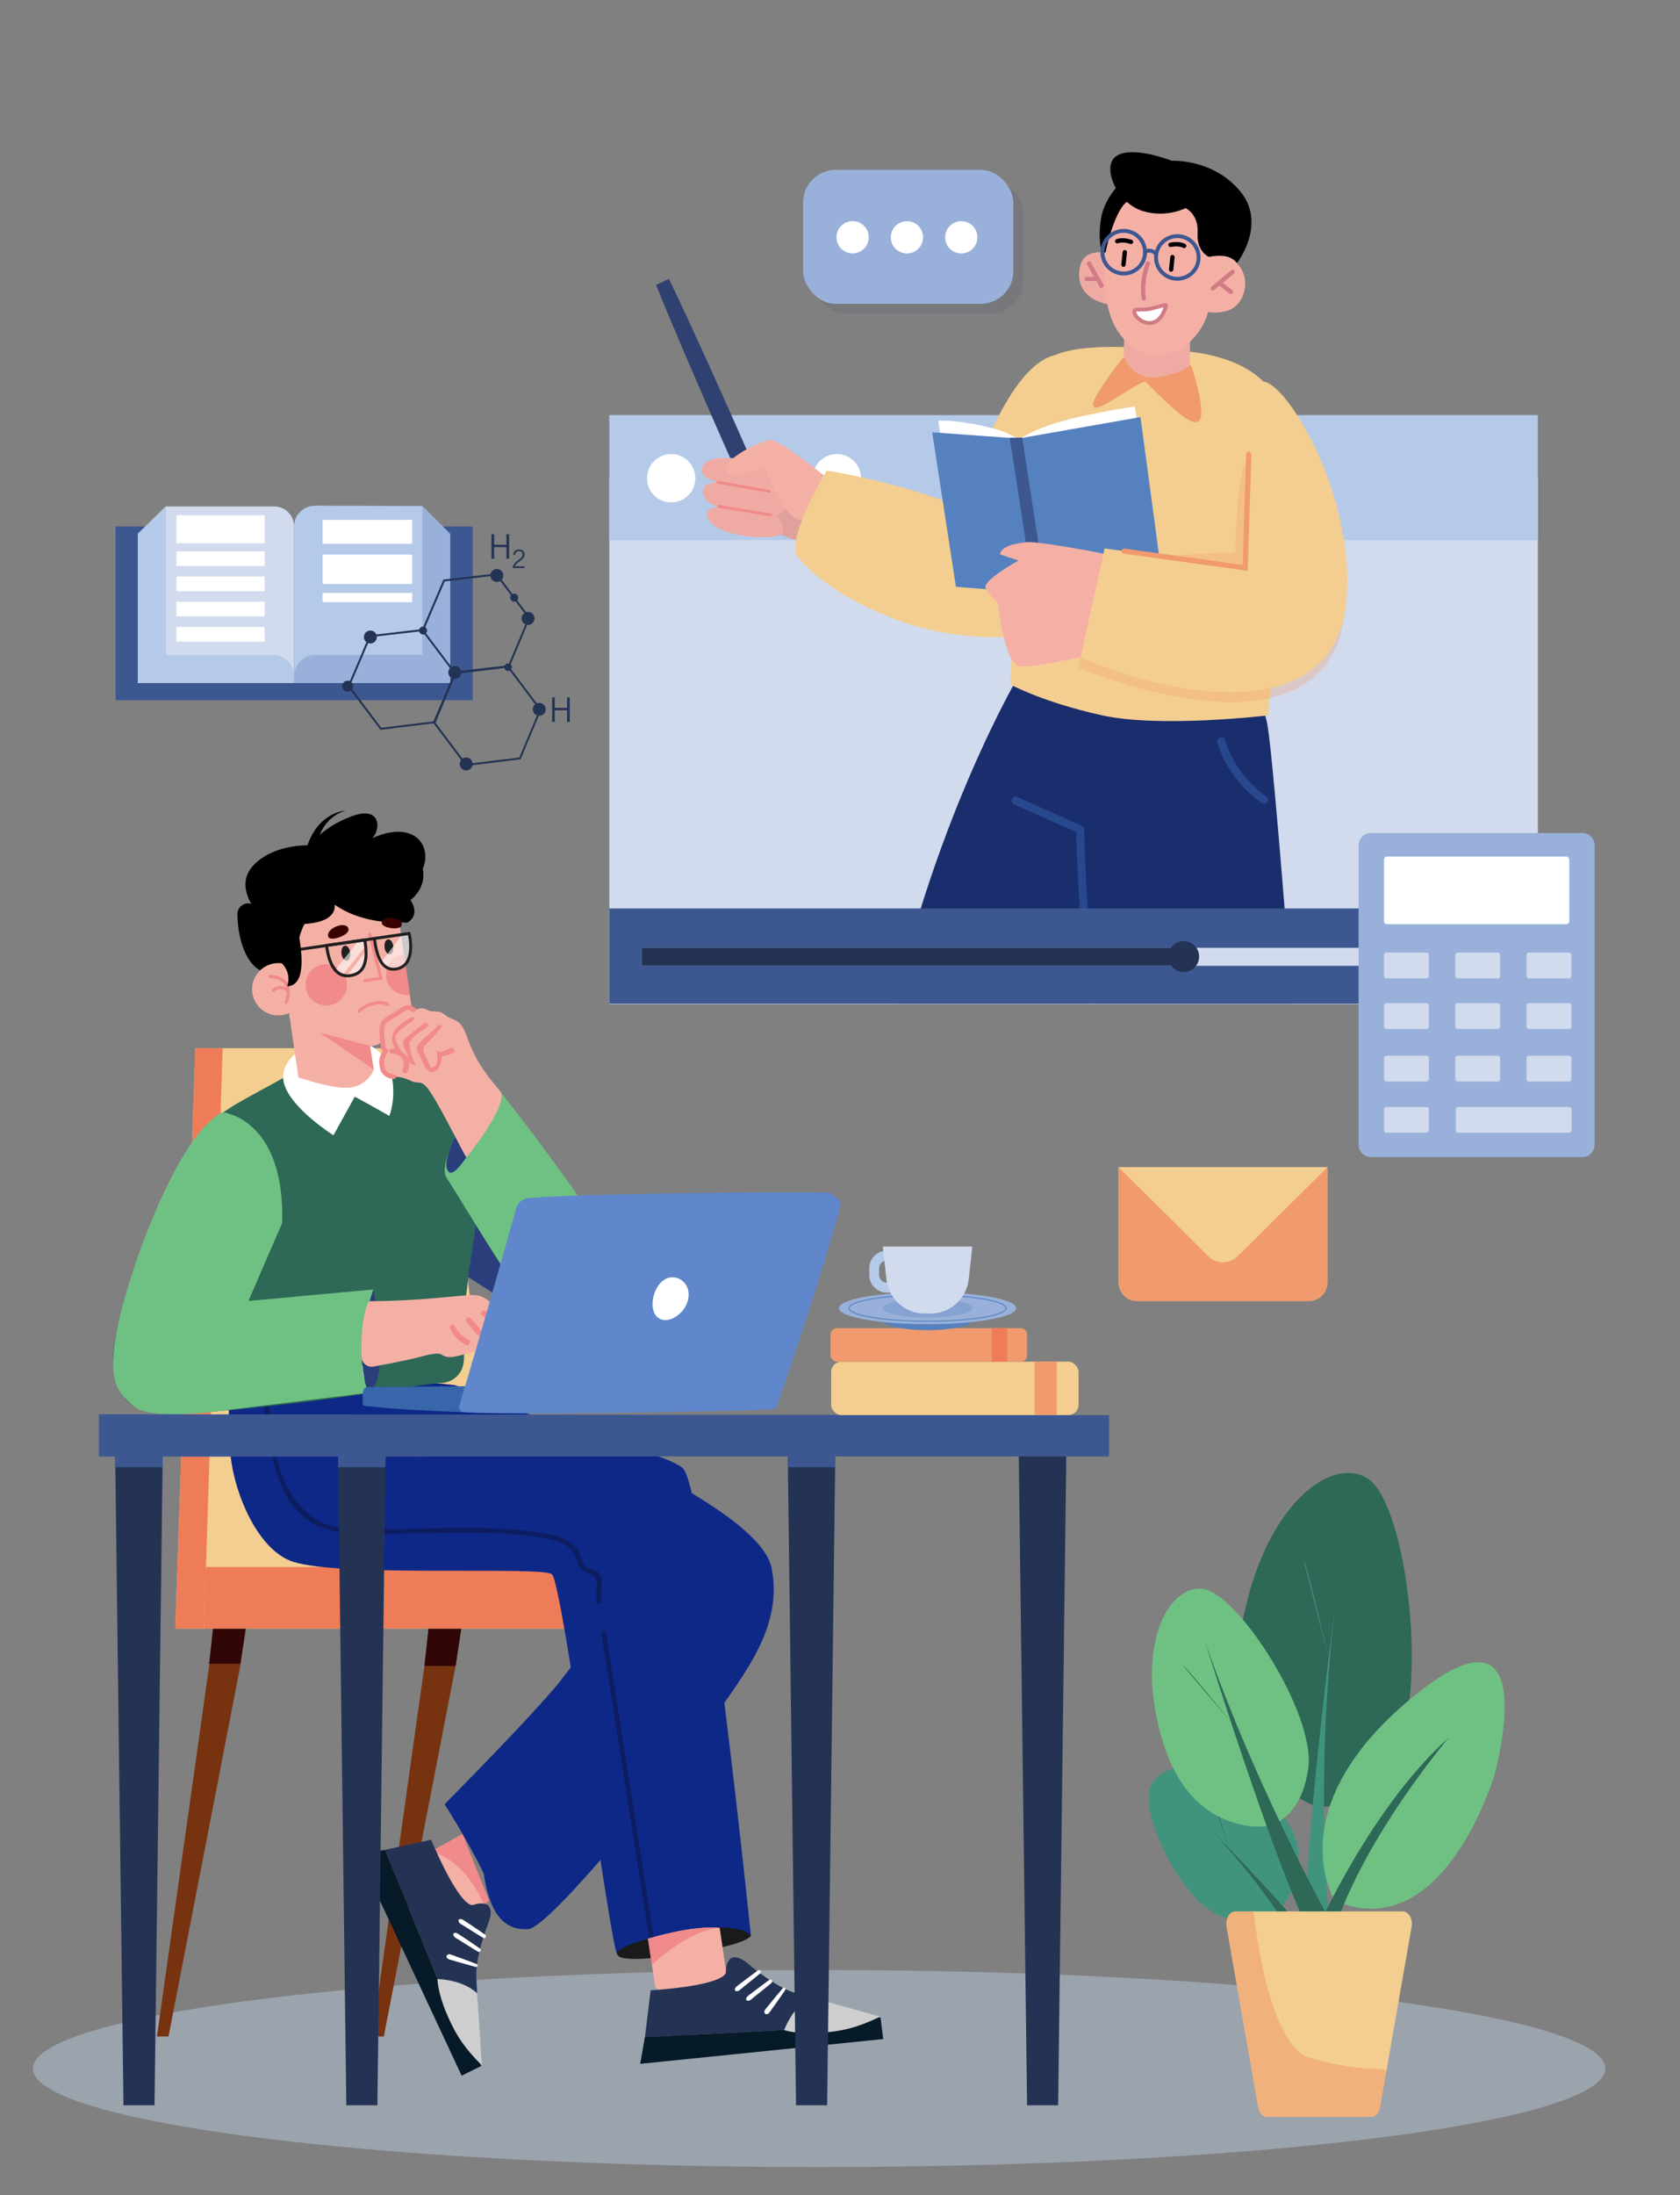 <?xml version="1.0" encoding="UTF-8"?>
<svg xmlns="http://www.w3.org/2000/svg" xmlns:xlink="http://www.w3.org/1999/xlink" id="Layer_1" data-name="Layer 1" viewBox="0 0 392 512">
  <rect x="0" y="0" width="392" height="512" fill="#808080" stroke="none"/>
  <defs>
    <style>
      .cls-1 {
        fill: #d17c84;
      }

      .cls-1, .cls-2, .cls-3, .cls-4, .cls-5, .cls-6, .cls-7, .cls-8, .cls-9, .cls-10, .cls-11, .cls-12, .cls-13, .cls-14, .cls-15, .cls-16, .cls-17, .cls-18, .cls-19, .cls-20, .cls-21, .cls-22, .cls-23, .cls-24, .cls-25, .cls-26, .cls-27, .cls-28, .cls-29, .cls-30, .cls-31, .cls-32, .cls-33, .cls-34, .cls-35, .cls-36, .cls-37, .cls-38 {
        stroke-width: 0px;
      }

      .cls-2 {
        fill: #f18a8b;
      }

      .cls-3 {
        fill: #1a2e6d;
      }

      .cls-4 {
        fill: #efaba3;
      }

      .cls-5 {
        fill: #ef7c59;
      }

      .cls-6 {
        fill: #6fc183;
      }

      .cls-7 {
        fill: #8c8c8c;
      }

      .cls-8 {
        fill: #f3ce90;
      }

      .cls-10 {
        fill: #1a1a1a;
      }

      .cls-11 {
        fill: #061a28;
      }

      .cls-12 {
        fill: #300606;
      }

      .cls-13 {
        fill: #773210;
      }

      .cls-14 {
        fill: #28488e;
      }

      .cls-15 {
        fill: none;
      }

      .cls-16 {
        fill: #b8b8b8;
      }

      .cls-17 {
        fill: #3d5891;
      }

      .cls-18 {
        fill: #e0a09b;
      }

      .cls-19 {
        fill: #40947e;
      }

      .cls-20 {
        fill: #0e2887;
      }

      .cls-21 {
        fill: #99b1da;
      }

      .cls-22 {
        fill: #fff;
      }

      .cls-39 {
        opacity: .3;
      }

      .cls-23 {
        fill: #6087cc;
      }

      .cls-24 {
        fill: #202020;
      }

      .cls-25 {
        fill: #0e1d61;
      }

      .cls-26 {
        fill: #243354;
      }

      .cls-27 {
        fill: #2f4171;
      }

      .cls-40 {
        opacity: .1;
      }

      .cls-41 {
        clip-path: url(#clippath);
      }

      .cls-42 {
        opacity: .49;
      }

      .cls-28 {
        fill: #380200;
      }

      .cls-29 {
        fill: #2a3e7c;
      }

      .cls-43 {
        opacity: .36;
      }

      .cls-30 {
        fill: #d1dbed;
      }

      .cls-31 {
        fill: #f5b0a6;
      }

      .cls-32 {
        fill: #b5cae8;
      }

      .cls-33 {
        fill: #b8c7dd;
      }

      .cls-34 {
        fill: #5681bf;
      }

      .cls-44 {
        opacity: .59;
      }

      .cls-35 {
        fill: #cecece;
      }

      .cls-36 {
        fill: #3766aa;
      }

      .cls-37 {
        fill: #2e6857;
      }

      .cls-38 {
        fill: #f19a6d;
      }
    </style>
    <clipPath id="clippath">
      <polygon class="cls-15" points="142.17 234.11 359.3 234.11 359.3 82.75 262.96 15.66 148.5 68.58 142.17 104.93 142.17 234.11"></polygon>
    </clipPath>
  </defs>
  <g class="cls-42">
    <ellipse class="cls-33" cx="191.12" cy="482.46" rx="183.46" ry="22.98"></ellipse>
  </g>
  <g>
    <path class="cls-8" d="M309.73,299.12c0,2.38-1.93,4.32-4.32,4.32h-40.09c-2.38,0-4.31-1.93-4.31-4.32v-26.9h48.72v26.9Z"></path>
    <path class="cls-38" d="M288.78,293.02c-1.88,1.87-4.94,1.87-6.82,0l-20.95-20.79v26.9c0,2.38,1.93,4.32,4.31,4.32h40.09c2.38,0,4.32-1.93,4.32-4.32v-26.9l-20.95,20.79Z"></path>
  </g>
  <g>
    <rect class="cls-30" x="142.17" y="111.4" width="216.66" height="122.83"></rect>
    <rect class="cls-32" x="142.17" y="96.82" width="216.66" height="29.16"></rect>
    <circle class="cls-22" cx="156.61" cy="111.54" r="5.64"></circle>
    <circle class="cls-22" cx="175.94" cy="111.54" r="5.64"></circle>
    <circle class="cls-22" cx="195.27" cy="111.54" r="5.64"></circle>
  </g>
  <g class="cls-41">
    <g>
      <g>
        <g>
          <path class="cls-27" d="M175.9,109.93s-24.79-56.67-26.27-55.4c-1.49,1.27,23.03,56.2,23.03,56.2l3.24-.8Z"></path>
          <path class="cls-27" d="M172.37,111.33l-.17-.39c-.06-.14-6.2-13.89-12.08-27.63-12.04-28.13-11.33-28.73-10.82-29.16.15-.12.34-.17.53-.13.56.13,1.6.37,14.25,28.18,6.21,13.64,12.22,27.39,12.28,27.53l.24.55-4.24,1.05ZM150.36,56.11c1.38,4.67,7.84,20.95,22.59,54.02l2.24-.55c-8.51-19.45-21.15-47.44-24.83-53.47Z"></path>
        </g>
        <path class="cls-18" d="M186.89,126.25s-6.66-1.42-8.98-4.69,5.18-7.85,5.18-7.85l5.35,5.77-1.56,6.77Z"></path>
        <path class="cls-4" d="M181.12,109.97c-.67-.74-1.54-1.26-2.47-1.61-3.16-1.18-12.6-2.91-14.51.11-1.82,2.89,3.39,4.02,3.39,4.02,0,0-4.38-.07-3.41,2.94.81,2.51,3.64,2.68,3.64,2.68,0,0-4.57.37-2.05,3.61,2.52,3.25,12.4,4.2,15.7,3.25,3.31-.95-.17-4.72-.17-4.72,0,0,3.43-1.49,2.92-3.48-.53-2.1-3.55-2.18-3.55-2.18,0,0,2.9-1.96.49-4.63Z"></path>
        <path class="cls-31" d="M192.88,111.39s-10.56-8.56-12.86-8.74c-2.3-.18-12.2,4.93-10.62,7.33,1.58,2.4,9.18-1.09,9.18-1.09,0,0,4.06,12.64,8.69,12.39,4.63-.25,5.61-9.88,5.61-9.88Z"></path>
        <path class="cls-2" d="M167.45,112.83s12,2.12,12,2.12c.19.03.37-.09.4-.28.03-.19-.09-.38-.28-.4l-11.98-2.12c-.19-.03-.37.09-.4.28-.03.18.09.36.26.4Z"></path>
        <path class="cls-2" d="M167.68,118.45s12.07,1.98,12.07,1.98c.19.03.37-.1.4-.29.03-.19-.09-.38-.29-.4l-12.05-1.98c-.19-.03-.37.1-.4.29-.03.18.09.36.27.4Z"></path>
      </g>
      <path class="cls-8" d="M246.12,82.84c-12.12,2.85-20.26,33.51-23.13,35-15.17-5.9-30.11-8.08-30.11-8.08,0,0-8.66,14.21-7.17,19.55,6.23,8.54,23.19,16.74,36.23,18.52,18.81,2.57,27.02-1.85,27.02-1.85,0,0,9.27-66-2.84-63.15Z"></path>
      <path class="cls-3" d="M240.1,153.44s-19.9,31.52-31.7,82c-10.76,46.04-13.08,84.12-13.08,84.12h46.54s5.18-37.54,6.56-52.39c1.38-14.85,5.97-34.73,5.97-34.73,0,0,6.39,85.67,7.91,87.13,1.52,1.45,46.08.32,45.6-1.65-.48-1.97-10.1-140.54-12.34-149.72-8.37-34.43-55.46-14.75-55.46-14.75Z"></path>
      <g>
        <path class="cls-22" d="M254.39,232.88c.28-.02.47-.24.45-.49-.02-.19-1.47-18.63-1.89-26.81-.42-8.16-.44-12.07-.44-12.11,0-.18-.11-.34-.27-.41l-15.08-6.71c-.22-.1-.49,0-.6.23-.1.23,0,.49.23.6l14.81,6.59c.01,1.05.08,4.93.44,11.86.42,8.19,1.87,26.65,1.89,26.83.02.24.22.42.45.42Z"></path>
        <path class="cls-14" d="M254.4,233.36h-.02c-.48,0-.89-.38-.93-.86v-.19c-.36-4.44-1.52-19.46-1.89-26.66-.33-6.36-.41-10.19-.43-11.58l-14.53-6.47c-.23-.1-.4-.28-.49-.52-.09-.23-.08-.48.02-.71.1-.23.28-.4.52-.49.23-.09.48-.08.71.02l15.08,6.71c.33.15.55.48.55.84,0,.04.02,3.95.44,12.09.42,8.15,1.87,26.62,1.89,26.79.02.26-.06.5-.23.69-.17.18-.4.29-.66.31h-.02Z"></path>
      </g>
      <path class="cls-8" d="M274.09,81.8s13.43-.05,20.68,7.17c7.25,7.22,1.16,77.88,1.16,77.88,0,0-25.04,3-38.75,0-13.71-3-21.5-7.23-21.5-7.23,0,0,3.74-67.44,7.51-74.39,3.77-6.95,30.92-3.43,30.92-3.43Z"></path>
      <path class="cls-4" d="M277.69,76.75l-.08,8.88s-3.39,2.8-7.67,2.8c-5.79,0-7.75-4.48-7.75-4.48l.22-10.41,15.29,3.2Z"></path>
      <g>
        <path class="cls-4" d="M261.63,59.98s-8.95-4-9.77,2.97c-.95,8.08,8.72,8.31,8.72,8.31l1.05-11.28Z"></path>
        <path class="cls-31" d="M258.9,51.99s-3.55,16.89,1.82,25.09c5.37,8.2,12.57,5.94,15.82,3.53,4.38-3.26,5.35-7.86,5.35-7.86,0,0,5.93,1.28,8-3.53,2.17-5.06-1.47-9.24-4.44-9.53-2.97-.29-3.33.24-3.33.24l2.25-7.04s-19.04-18.81-25.46-.91Z"></path>
        <g>
          <path class="cls-22" d="M272.07,71.27c.03-.47-2.07.47-3.99.8-1.69.29-3.22-.08-3.35.32-.6,1.86,5.4,6.13,7.34-1.12Z"></path>
          <path class="cls-1" d="M268.24,75.79c-1.27,0-2.48-.67-3.21-1.45-.66-.71-.93-1.46-.73-2.08.17-.53.79-.52,1.64-.51.58,0,1.31.02,2.06-.11.77-.13,1.57-.37,2.28-.57,1.17-.34,1.7-.5,2.04-.23.14.11.21.28.2.47v.08c-.83,3.05-2.32,4.02-3.43,4.3-.28.07-.56.1-.84.1ZM265.13,72.66c0,.28.2.69.55,1.07.71.76,1.97,1.4,3.19,1.09,1.15-.29,2.05-1.38,2.62-3.17-.28.07-.65.17-.97.27-.69.2-1.55.45-2.38.6-.83.14-1.6.13-2.22.13-.28,0-.62,0-.8.02ZM272.07,71.27h0,0Z"></path>
        </g>
        <path class="cls-1" d="M257.02,67.16c.08,0,.17-.02.25-.06.24-.14.33-.44.19-.69l-2.92-5.21c-.14-.24-.44-.33-.69-.19-.24.14-.33.44-.19.69l2.92,5.21c.09.17.26.26.44.26Z"></path>
        <path class="cls-1" d="M282.97,67.77c.11,0,.23-.04.32-.12l4.66-3.86c.21-.18.24-.5.07-.71-.18-.21-.5-.24-.71-.07l-4.66,3.86c-.21.18-.24.5-.07.71.1.12.24.18.39.18Z"></path>
        <path class="cls-1" d="M287.2,68.57c.15,0,.3-.07.4-.19.17-.22.13-.54-.09-.71l-2.68-2.08c-.22-.17-.54-.13-.71.09-.17.22-.13.54.09.71l2.68,2.08c.09.07.2.11.31.11Z"></path>
        <path class="cls-1" d="M253.55,65.55h2.57c.28,0,.5-.23.5-.5s-.23-.5-.5-.5h-2.57c-.28,0-.5.23-.5.5s.23.5.5.5Z"></path>
        <path class="cls-9" d="M273.27,63.38c.26,0,.47-.19.5-.45l.31-2.91c.03-.28-.17-.53-.45-.56-.31-.03-.53.17-.56.45l-.31,2.91c-.03.28.17.53.45.56.02,0,.04,0,.05,0Z"></path>
        <path class="cls-9" d="M262.15,62.24c.26,0,.47-.19.5-.45l.31-2.91c.03-.28-.17-.53-.45-.56-.29-.04-.52.17-.56.45l-.31,2.91c-.03.28.17.53.45.56.02,0,.04,0,.05,0Z"></path>
        <path class="cls-1" d="M266.89,70.1s.05,0,.07,0c.28-.04.47-.3.42-.57-.64-4.32.93-7.83.94-7.87.12-.25,0-.55-.25-.67-.25-.12-.55,0-.67.25-.07.15-1.71,3.81-1.02,8.44.04.25.25.43.5.43Z"></path>
        <path class="cls-9" d="M260.63,56.77c.08,0,.16,0,.24-.03,1.18-.46,2.84.15,2.86.15.26.1.55-.04.65-.3.1-.26-.04-.55-.3-.65-.08-.03-2.03-.75-3.58-.15-.26.1-.39.39-.29.65.07.18.24.3.41.32Z"></path>
        <path class="cls-9" d="M276.47,57.83c.12-.04.23-.12.3-.24.13-.24.04-.55-.2-.68-1.46-.79-3.49-.33-3.57-.3-.27.06-.44.34-.38.61.06.27.34.44.61.38.02,0,1.74-.4,2.86.21.12.07.26.08.39.04Z"></path>
        <path class="cls-9" d="M282.11,59.93s-2.93-1.16-2.67-5.59c.26-4.43-2.8-5.8-2.8-5.8,0,0-4.44,2.36-9.95.7-6.24-1.88-9.68-10.46-6.28-12.8,3.79-2.61,13.02,1.06,13.02,1.06,0,0,9.66-.53,15.97,7.14,6.3,7.67-.76,16.71-.76,16.71,0,0-1.29-2.53-6.52-1.43Z"></path>
        <path class="cls-9" d="M262.15,41.89s-4.15,3.79-5.12,8.42c-.97,4.62,0,8.54,0,8.54h.93s2.24-11.22,5.86-12.25c3.62-1.03-1.67-4.7-1.67-4.7Z"></path>
      </g>
      <g>
        <path class="cls-22" d="M294.93,186.97c.14,0,.28-.07.37-.19.14-.2.09-.49-.11-.63-7.76-5.41-9.8-13.3-9.82-13.38-.06-.24-.3-.39-.55-.33-.24.06-.39.3-.33.55.08.34,2.12,8.28,10.17,13.9.08.06.17.08.26.08Z"></path>
        <path class="cls-14" d="M294.93,187.45c-.19,0-.37-.06-.53-.17-8.2-5.72-10.28-13.83-10.36-14.18-.06-.24-.02-.49.11-.7.13-.21.33-.36.57-.42.24-.06.49-.02.7.11.21.13.36.33.42.57.02.07,2.06,7.82,9.62,13.1.2.14.34.35.38.6.04.25-.01.49-.15.7-.17.25-.46.4-.76.4Z"></path>
      </g>
      <g>
        <path class="cls-22" d="M239.75,104s-2.51-2.52-7.54-3.93c-7.85-2.2-13.29-1.97-13.29-1.97l.64,4.17,20.19,1.74Z"></path>
        <path class="cls-22" d="M264.79,94.82l.97,6.31-31.76,5.61s.65-3.69,9.36-7.04c7.73-2.98,21.43-4.88,21.43-4.88Z"></path>
        <polygon class="cls-34" points="217.51 100.83 223.05 136.87 242.41 138.39 271.1 134.39 266.11 97.28 237.65 102.28 217.51 100.83"></polygon>
        <polygon class="cls-17" points="238.52 102.06 244.13 138.53 241.23 138.64 235.61 102.11 238.52 102.06"></polygon>
      </g>
      <path class="cls-31" d="M257.87,129.19s-17.25-3.36-18.71-2.66c-6.12.59-5.78,2.78-5.78,2.78l4.28,1.43s-8.67,4.72-7.66,6.52c1.01,1.8,2.89,3.41,2.89,3.41,0,0,1.29,13.66,4.83,14.65,3.54.99,24.82-4.66,24.82-4.66l-4.68-21.48Z"></path>
      <path class="cls-8" d="M313.98,141.78c3.05-24.95-13.45-52.35-19.21-52.8-4.33,3.04-4.23,43.47-4.23,43.47l-32.8-4.53-5.57,25.29h0c8.02,4.26,56.84,21.33,61.8-11.44Z"></path>
      <g class="cls-39">
        <path class="cls-38" d="M312.24,149.83c.84-2.63,1.4-5.33,1.74-8.06-4.96,32.77-53.78,15.7-61.8,11.43h0s-.56,2.54-.56,2.54c0,0,50.05,21.48,60.63-5.92Z"></path>
      </g>
      <path class="cls-38" d="M279.01,98.48c.23,0,.44-.06.61-.17,1.94-1.29-.72-10.14-1.58-12.82-.05-.15-.18-.27-.34-.3-.16-.03-.32.02-.43.14-.04.04-1.89,1.97-7.4,2.66-5.41.67-7.26-4.14-7.28-4.18-.06-.15-.19-.26-.35-.29-.16-.03-.32.04-.43.17-2.21,2.83-7.28,9.56-6.75,10.94.09.23.28.38.52.43.88.15,2.97-1.09,6.28-3.15,1.91-1.19,4.79-2.96,5.39-2.91.08.09.59.59,1.22,1.22,5.1,5.06,8.72,8.26,10.5,8.26Z"></path>
      <g>
        <path class="cls-17" d="M274.71,65.48c-2.99,0-5.43-2.43-5.43-5.43s2.43-5.43,5.43-5.43,5.43,2.43,5.43,5.43-2.43,5.43-5.43,5.43ZM274.71,55.53c-2.49,0-4.52,2.03-4.52,4.52s2.03,4.52,4.52,4.52,4.52-2.03,4.52-4.52-2.03-4.52-4.52-4.52Z"></path>
        <path class="cls-17" d="M262.2,64.25c-2.99,0-5.43-2.43-5.43-5.43s2.43-5.43,5.43-5.43,5.43,2.43,5.43,5.43-2.43,5.43-5.43,5.43ZM262.2,54.3c-2.49,0-4.52,2.03-4.52,4.52s2.03,4.52,4.52,4.52,4.52-2.03,4.52-4.52-2.03-4.52-4.52-4.52Z"></path>
        <path class="cls-17" d="M269.47,59.58c-.51-.55-1.34-.99-1.99-.41l-.6-.68c1.06-.93,2.4-.43,3.25.48l-.66.62Z"></path>
      </g>
      <g class="cls-39">
        <path class="cls-38" d="M291.38,105.97c-.49,13.14-.84,26.48-.84,26.48-9.67-1.34-20.08-2.77-20.08-2.77l17.78-.93s.14-18.73,3.13-22.78Z"></path>
      </g>
      <path class="cls-38" d="M291.12,133.13l-28.89-3.99c-.33-.05-.56-.35-.51-.68.05-.33.35-.56.68-.51l27.56,3.81.82-25.81c.01-.33.28-.6.62-.58.33.01.59.29.58.62l-.86,27.15Z"></path>
    </g>
    <g>
      <rect class="cls-17" x="141.73" y="211.89" width="216.95" height="22.55"></rect>
      <g>
        <rect class="cls-30" x="149.76" y="221.06" width="198.89" height="4.21"></rect>
        <rect class="cls-26" x="149.76" y="221.06" width="126.46" height="4.21"></rect>
        <circle class="cls-26" cx="276.19" cy="223.11" r="3.61"></circle>
      </g>
    </g>
  </g>
  <g>
    <g class="cls-40">
      <rect class="cls-26" x="189.7" y="41.94" width="49.05" height="31.26" rx="7.62" ry="7.62"></rect>
    </g>
    <rect class="cls-21" x="187.39" y="39.61" width="49.05" height="31.26" rx="7.62" ry="7.62"></rect>
    <g>
      <path class="cls-22" d="M198.94,51.58c-2.08,0-3.76,1.68-3.76,3.76s1.68,3.76,3.76,3.76,3.76-1.68,3.76-3.76-1.68-3.76-3.76-3.76Z"></path>
      <circle class="cls-22" cx="211.62" cy="55.35" r="3.76" transform="translate(-6.65 41.02) rotate(-10.9)"></circle>
      <circle class="cls-22" cx="224.3" cy="55.35" r="3.76"></circle>
    </g>
  </g>
  <g>
    <g>
      <polygon class="cls-13" points="139.47 372.09 141.94 388.56 158.69 477.81 161.39 477.81 149.21 388.56 147.41 372.09 139.47 372.09"></polygon>
      <polygon class="cls-12" points="147.41 372.09 139.47 372.09 141.94 388.56 149.21 388.56 147.41 372.09"></polygon>
    </g>
    <g>
      <polygon class="cls-13" points="86.86 474.98 89.56 474.98 106.31 388.56 108.79 372.09 100.84 372.09 99.04 388.56 86.86 474.98"></polygon>
      <polygon class="cls-12" points="100.84 372.09 99.04 388.56 106.31 388.56 108.79 372.09 100.84 372.09"></polygon>
    </g>
    <g>
      <polygon class="cls-13" points="36.62 474.98 39.32 474.98 56.07 388.56 58.54 372.09 50.6 372.09 48.8 388.56 36.62 474.98"></polygon>
      <polygon class="cls-12" points="48.8 388.06 56.07 388.06 58.54 371.6 50.6 371.6 48.8 388.06"></polygon>
    </g>
    <polygon class="cls-8" points="40.9 379.83 163.65 379.83 163.65 365.47 117.7 365.47 102.25 244.48 45.58 244.48 40.9 379.83"></polygon>
    <polygon class="cls-5" points="48.05 365.47 163.65 365.47 163.65 379.83 47.59 379.83 48.05 365.47"></polygon>
    <polygon class="cls-5" points="40.9 379.83 47.59 379.83 51.95 244.48 45.58 244.48 40.9 379.83"></polygon>
  </g>
  <g>
    <g>
      <path class="cls-20" d="M166.32,400.97c-7.79,11.13-37.86,48.59-43.06,48.96-5.2.37-8.97-3.01-10.39-12.98-1.48-10.39-.74-20.77-.74-20.77,1.48-1.85,31.18-40.43,31.18-40.43l-83.14-57.73,46.02,5.06s9.4,3.41,21.5,8.58c1.86.79,3.77,1.62,5.73,2.49,20.25,8.98,44.7,21.71,46.63,31.59,2.64,13.47-5.94,24.11-13.73,35.24Z"></path>
      <path class="cls-20" d="M133.58,388.66c-8.55,10.97-28.87,31-29.82,32.19,0,0,4.97,7.66,9.11,16.1,4.43,9.05,4.97,10.69,10.16,9.58,2.59-.55,11.91-6.53,21.2-17.53-3.64-13.42-6.95-26.93-10.65-40.33Z"></path>
      <path class="cls-20" d="M175.22,451.41c-.74,2.23-28.21,7.05-31.18,4.45-1.58-1.38-12.62-85.68-15.22-88.65-1.76-2.01-49.36.74-60.5-2.97-6.38-2.13-11.11-10.57-13.3-18.5-.59-2.11-.99-4.18-1.2-6.08-.19-1.68-.3-3.33-.37-4.91-.13-2.98-.08-5.71.02-7.88.03-.5.05-.98.08-1.41,0-.02,0-.04,0-.05,0-.13.02-.26.03-.39.04-.59.08-1.11.12-1.55,0-.1.01-.18.02-.26,0-.05.01-.1.01-.16,0-.03,0-.06,0-.08.06-.66.1-1.02.1-1.02l20.04-.37s76.49,13.8,85.37,20.77c5.2,4.08,15.96,109.04,15.96,109.04Z"></path>
      <path class="cls-10" d="M157.7,456.02s-12.91,2.07-13.65-.15c-.74-2.23,11.88-4.82,11.88-4.82l1.78,4.97Z"></path>
      <path class="cls-25" d="M140.29,368.17c-.14-.97-.61-1.55-1.49-1.96-.63-.29-1.52-.31-2.09-.73-.82-.6-.92-1.76-1.22-2.64-.4-1.15-1.14-2.1-2.1-2.85-2.27-1.76-5.3-2.23-8.06-2.62-3.93-.56-7.9-.84-11.87-.95-8.36-.24-16.71.25-25.06.22-3.95-.01-8.24.21-12.03-1.06-3.34-1.12-6.05-3.58-8-6.46-5.04-7.45-4.84-16.8-6.09-25.36-.1-.69-1.21-.68-1.1.02,1.72,11.82,1.8,30.32,16.83,33.37,3.62.73,7.46.6,11.13.6,4.3,0,8.6-.13,12.9-.21,8.33-.16,16.8-.24,25.03,1.22,1.67.3,3.4.71,4.87,1.59,2.05,1.23,2.18,2.76,3.07,4.73.55,1.23,1.46,1.41,2.6,1.9,1.59.69,1.63,1.51,1.6,2.94-.03,1.24-.05,2.47-.08,3.71-.01.71,1.09.69,1.1-.02.04-1.75.32-3.69.07-5.43Z"></path>
      <path class="cls-25" d="M152.55,451.79c-3.71-23.65-7.43-47.3-11.14-70.96-.11-.7-1.17-.4-1.07.29,3.71,23.66,7.43,47.31,11.14,70.97.35-.11.71-.21,1.06-.31Z"></path>
    </g>
    <path class="cls-37" d="M117.35,263.15c-.24,1.13-.46,2.37-.62,3.62-.06.5-.2.99-.4,1.46-6.2,14.09-8.04,38.51-8.21,41.01,0,.13-.01.27-.01.4.01,5.4.42,6.88-.05,8.81-.03.12-.06.24-.1.35-.76,2.46-3.23,3.99-5.8,3.75,0,0-16.12,2.27-16.14,2.28-1.48.74-40.46,5.56-47.51,4.82-7.05-.74-11.06-1.73-12.13-11.86-.94-8.94,13.36-44.14,17.82-50.07,2.32-3.09,3.94-5.08,6.11-6.9.17-.14.34-.28.52-.42.29-.23.58-.46.89-.68.14-.1.27-.2.42-.3,1.67-1.19,3.73-2.41,6.54-3.94,3.68-2.01,7.43-4.01,10.88-6.05.38-.22.75-.45,1.12-.67.41-1.42,1.77-3.46,2.64-4.02.32-.21.68,1.92.99,1.71.68-.46,1.34-.92,1.96-1.38,1.04-.77,2.32-1.18,3.61-1.11,4.14.24,7.55,3.1,12.08,3.34,1.72.09,15.33,6.38,22.32,9.67,2.33,1.1,3.61,3.65,3.07,6.17Z"></path>
    <path class="cls-22" d="M89.11,315.57s-1.14,6.18-3.09,6.67c-1.48.37-1.56-3.55-1.55-3.59.21-1.03,4.65-3.08,4.65-3.08Z"></path>
    <path class="cls-16" d="M49.95,305.27c-1.49.03-2.98.05-4.46.05-.41,0-.74-.33-.74-.74,0-.41.34-.75.74-.74,8.64.03,17.94-.69,24.72-1.21,1.2-.09,2.32-.18,3.34-.25.4-.04.76.28.79.69.03.41-.28.76-.69.79-1.02.08-2.13.16-3.33.25-5.66.44-13.06,1.01-20.39,1.17Z"></path>
    <path class="cls-16" d="M65.09,282.35c.02.41-.29.76-.69.79h-.16s-.12-.09-.12-.09c-.32-.28-.53-.69-.56-1.12-.92-11.69-5.07-16.79-7.47-18.79-2.34-1.95-4.54-2.44-5.24-2.37l-.55.05c.17-.14.34-.28.52-.42.29-.23.58-.46.89-.68,0,0,0,0,0,0,.27-.19.61-.25.93-.16,1.04.3,2.64.97,4.4,2.44,2.63,2.2,7.17,7.77,8.04,20.35Z"></path>
    <path class="cls-37" d="M92.32,248.7s.84,1.09.99,1.42c.6,1.28,3.46,5.19,3.03,7.23-1.14,5.4-3.34,10.01-4.08,11.87.19-3.65.19-18.66.07-20.53Z"></path>
    <path class="cls-6" d="M51.9,259.41s14.57,1.28,13.95,25.81l-7.88,18.21,29.17-2.68s-5.33,14.76-1.11,24.08l-31.68,3.88s-18.49,2.95-23-.62c-4.51-3.57-6.53-6.99-3.57-20.19,2.95-13.2,13.89-43.4,24.13-48.49Z"></path>
    <path class="cls-29" d="M87.13,300.76s4.15,21.23-1.11,24.08c0,0-4.22-8.75,1.11-24.08Z"></path>
    <polygon class="cls-29" points="111.11 285.34 109.2 297.84 126.35 308.83 111.11 285.34"></polygon>
    <path class="cls-31" d="M121.99,310.84c-1.66-1.54-3.31-3.08-4.97-4.62-1.33-1.24-2.68-2.84-4.33-3.67-1.39-.7-3-.54-4.51-.36-.2,0-.41,0-.63.03-7.05.67-14.06,1.26-21.16,1.26-.05,0-.09,0-.13-.01-.05,0,.05,0,0,0,0,0-.04.03-.04.03-.05.04-.05.05-.08.06-.08.04-2.05,2.61-1.78,12.92.04,1.46,1.39,2.53,2.82,2.24,1.72-.34,3.68-.66,3.94-.72,1.69-.35,3.38-.7,5.07-1.07,1.82-.4,3.65-1.06,5.5-1.2.33-.02.68-.03,1,.07.3.1.56.28.84.42,1.56.76,3.55-.1,5.12-.4,1.17-.22,2.01-.76,3.26-.74.93.02,2.02.28,2.93-.03.33-.11.65-.29.9-.52.05-.05.14-.13.22-.21.23,0,.54-.02.63-.02.47-.02,1.01-.1,1.46-.23.8-.23,1.4-.54,1.87-1.14,1.39,1.29,3.47-.79,2.08-2.08Z"></path>
    <path class="cls-2" d="M117.58,310.05c-1.13-1.7-2.75-3.13-4.37-4.35-.59-.44-1.38.57-.79,1.03,1.57,1.22,2.81,2.65,4.12,4.13.5.56,1.47-.18,1.05-.81Z"></path>
    <path class="cls-2" d="M112.42,310.51c-.77-1.09-1.71-2.08-2.63-3.05-.59-.62-1.53.32-.94.94.88.94,1.68,1.94,2.53,2.91.49.56,1.48-.18,1.04-.8Z"></path>
    <path class="cls-2" d="M109.35,312.49c-1.41-.78-2.51-1.74-3.21-3.21-.36-.75-1.44-.09-1.11.65.75,1.66,2.11,3.08,3.81,3.78.7.29,1.16-.86.51-1.21Z"></path>
    <path class="cls-22" d="M82.16,242.48s4.44.39,7.14,3.78c2.7,3.39,3.14,9.52,1.56,14.02-4.81-2.76-8.08-4.49-8.08-4.49l-4.97,9s-9.89-6.18-11.54-12.08c-1.65-5.89,6.65-11.74,15.88-10.22Z"></path>
    <g>
      <g>
        <path class="cls-9" d="M63.75,226.24c-3.41,2.05-8.14-3.16-8.36-12.91-.06-2.42,2.85-3.4,3.9-1.98,1.87,2.54,5.63,4.11,5.63,4.11l2.22,9.7-3.38,1.08Z"></path>
        <path class="cls-31" d="M83.44,230.37l3.77,19.09s-3.02.68-9.12,2.05c-5.13,1.15-8.47-.26-8.47-.26l-3.01-20.71,16.83-.19Z"></path>
        <polygon class="cls-2" points="87.21 249.46 73.17 239.87 86.21 242.97 87.21 249.46"></polygon>
        <path class="cls-31" d="M92.39,209.86l3.57,24.57c.16,1.08-.21,2.17-1,2.92l-5.92,5.65c-.83.79-2.01,1.11-3.11.81l-13.03-3.39c-1.3-.34-2.28-1.43-2.48-2.78l-4.13-26.28,26.09-1.5Z"></path>
        <path class="cls-2" d="M94.23,222.52l1.39,9.54c-2.64.38-5.1-1.44-5.48-4.07-.38-2.63,1.45-5.08,4.09-5.47Z"></path>
        <path class="cls-2" d="M85.23,229.07l3.69-.54c.1-.02.2-.07.26-.16s.08-.19.05-.3l-2.58-10.2c-.05-.2-.25-.32-.45-.27-.2.05-.32.25-.27.45l2.48,9.8-3.28.48c-.2.03-.34.22-.31.42s.22.34.42.31Z"></path>
        <ellipse class="cls-31" cx="64.94" cy="230.72" rx="6.12" ry="6.1" transform="translate(-32.59 11.78) rotate(-8.29)"></ellipse>
        <path class="cls-28" d="M81.33,216.75c.18,1.39-4.3,2.97-4.72,1.74-.7-2.05,4.44-3.94,4.72-1.74Z"></path>
        <ellipse class="cls-2" cx="76.14" cy="229.7" rx="4.84" ry="4.82" transform="translate(-32.33 13.38) rotate(-8.29)"></ellipse>
        <path class="cls-24" d="M81.72,222.19c.12.97-.24,1.8-.81,1.87-.56.07-1.12-.66-1.23-1.62-.12-.97.24-1.8.81-1.87.56-.07,1.12.66,1.23,1.62Z"></path>
        <path class="cls-24" d="M91.77,220.72c.12.97-.24,1.8-.81,1.87-.56.07-1.12-.66-1.23-1.62-.12-.97.24-1.8.81-1.87.56-.07,1.12.66,1.23,1.62Z"></path>
        <g>
          <path class="cls-2" d="M66.77,234.12c.11-.02.21-.08.27-.18.42-.72.62-1.62.61-2.67-.04-3.1-3.08-3.9-4.68-3.88-.2,0-.37.17-.37.37,0,.2.17.37.37.37.16,0,3.9.01,3.93,3.15.01.92-.16,1.69-.51,2.3-.1.18-.04.4.14.5.07.04.16.06.24.05Z"></path>
          <path class="cls-2" d="M67.33,231.64c.07-.01.14-.04.19-.09.15-.14.17-.37.03-.52-1.53-1.72-3.27-.99-3.98-.37-.15.14-.17.37-.03.52.14.15.37.17.52.03.16-.13,1.55-1.26,2.94.3.09.1.21.14.33.12Z"></path>
        </g>
        <g>
          <g class="cls-44">
            <path class="cls-22" d="M85.22,219.9c.03.23.06.48.09.73l-5.39,6.78c-.68-.22-1.24-.64-1.7-1.17l5.42-6.82.84-.12.75.59Z"></path>
          </g>
          <g class="cls-44">
            <path class="cls-22" d="M85.4,221.77c.1,2.47-.4,5.31-3.63,5.78-.28.04-.55.06-.81.05l4.44-5.83Z"></path>
          </g>
          <g class="cls-44">
            <path class="cls-22" d="M93.86,217.95l1.6-.23c.36,2.45,1.12,7.68-2.94,8.27-1.67.24-2.78-.5-3.53-1.64l4.87-6.4Z"></path>
          </g>
          <path class="cls-24" d="M95.26,224.57c-.18.28-.39.53-.62.75-.55.51-1.24.85-2.05,1-.07.01-.13.02-.2.03-.79.12-1.51.01-2.14-.3-.82-.41-1.51-1.2-2.04-2.34-.08-.17-.15-.34-.22-.52t0,0c-.43-1.11-.68-2.34-.84-3.34h0c-.03-.21-.06-.4-.09-.57-.02-.12-.04-.23-.05-.34-.03-.19.1-.36.29-.39l8.11-1.18c.18-.03.34.09.38.26.18.74,1.01,4.55-.53,6.93ZM87.74,219.19c.21,1.41.56,3.48,1.44,4.91.34.56.77,1.01,1.3,1.3.54.29,1.19.41,1.98.26.87-.16,1.56-.57,2.05-1.21.06-.08.12-.16.17-.24,1.02-1.58.93-4.2.51-6.1l-7.45,1.08Z"></path>
          <path class="cls-24" d="M85.47,219.17c.02.11.03.22.05.34.18,1.27.39,3.02.08,4.62-.42,2.19-1.69,3.46-3.78,3.76-.42.06-.82.07-1.18.04-1.83-.17-2.95-1.47-3.65-2.98-.67-1.43-.95-3.04-1.1-4.04-.02-.12-.04-.24-.05-.34-.03-.19.1-.36.29-.39l8.95-1.3c.19-.03.36.1.39.29ZM81.22,227.25c.16,0,.33-.02.5-.05,1.79-.26,2.84-1.31,3.2-3.21.11-.58.15-1.19.14-1.79h0c0-.4-.03-.8-.06-1.18h0c-.05-.51-.11-.99-.17-1.42l-8.26,1.2c.3,1.89.75,3.35,1.36,4.41.16.28.33.53.52.76.49.59,1.05.97,1.7,1.16h0s.07.02.1.03c.31.08.63.11.97.1Z"></path>
          <path class="cls-24" d="M87.4,219.24l-20.11,2.92c-.19.03-.36-.1-.39-.29-.03-.19.1-.36.29-.39l20.11-2.92c.19-.03.36.1.39.29.03.19-.1.36-.29.39Z"></path>
        </g>
        <path class="cls-9" d="M93.47,203.23s3.65-1.45,4.54-2.5c2.61,5.64-2.07,9.13-2.25,9.19,0,0,2.44,3.25-.56,5.18-1.99,1.28-9.6-8.09-9.6-8.09l7.87-3.78Z"></path>
        <path class="cls-9" d="M95.2,215.11c-13.93.76-19.38-6.1-19.38-6.1,0,0-9.09,8.6-5.54,16.27-3.87-.39-4.72-2.31-4.72-2.31l-2.91-12.23,7.39-8.74,11.67.07,7.53,1.08,5.96,11.95Z"></path>
        <path class="cls-9" d="M70.95,202.05s0-.26.02-.71c0-.21.04-.54.07-.89.02-.36.09-.74.16-1.15.06-.41.19-.85.29-1.31.14-.46.27-.94.47-1.43.1-.24.19-.49.29-.74.12-.24.24-.49.36-.73.25-.49.53-.97.84-1.43l.48-.68c.18-.21.36-.42.54-.63.17-.21.38-.4.57-.59.2-.18.37-.38.59-.53.41-.33.81-.63,1.23-.87.4-.26.82-.44,1.19-.61.37-.19.75-.27,1.06-.38.31-.11.6-.17.84-.21.47-.09.73-.14.73-.14,0,0-.25.09-.69.26-.22.08-.49.18-.77.34-.28.16-.62.29-.94.53-.32.22-.68.45-1,.75-.35.27-.65.62-.97.97-.17.16-.29.38-.44.56-.14.19-.29.38-.41.6-.12.21-.25.42-.37.63l-.31.67c-.2.45-.37.91-.5,1.36-.06.23-.13.46-.19.68-.04.23-.09.45-.13.68-.09.44-.12.88-.17,1.28-.01.41-.06.79-.04,1.15,0,.35,0,.68.04.94.03.27.04.48.08.72.07.44.11.7.11.7.12.8-.46,1.54-1.3,1.67-.84.13-1.62-.41-1.74-1.21-.01-.08-.02-.18-.02-.26Z"></path>
        <path class="cls-9" d="M77.46,208.96s10.8,2.57,18.23-2.72c6.96-4.95,3.57-16.34-8.88-10.73,1.95-1.64,2.43-7.77-4.74-5.13-7.17,2.65-9.64,6.79-9.64,6.79,0,0-8.33-.52-13.27,4.62-4.55,4.73.58,10.65.58,10.65,0,0-3.75.78-2.69,4.79,1.05,4.01,12.18,5.89,9.97,12.82,4.19-.23,3.85-6.84,2.21-14.49,12.34-.04,8.23-6.59,8.23-6.59Z"></path>
        <path class="cls-28" d="M93.67,215.9c-.48,1.2-4.79.49-4.58-.69.35-1.96,5.33-1.22,4.58.69Z"></path>
      </g>
      <path class="cls-2" d="M86.25,233.92c-1.91.68-2.71,1.67-2.75,1.72-.13.16-.1.4.06.53.16.13.4.1.53-.06.01-.02.84-1.02,2.83-1.61,2-.59,3.39.08,3.4.08.19.09.42.02.51-.17.09-.19.02-.42-.17-.51-.07-.03-1.68-.81-3.96-.13-.16.05-.32.1-.47.15Z"></path>
    </g>
    <g>
      <path class="cls-6" d="M129.45,311.48c8.49,3.08,17.88-3.71,17.07-12.61-.65-7.15-30.07-44.87-31.18-45.99-1.11-1.12-14.09,17.35-11.14,21.81,2.95,4.46,21.16,35.31,25.24,36.79Z"></path>
      <path class="cls-29" d="M108,261.92c-.24.31-5.34,8.86-3.41,11.29,1.48,1.86,5.08-4.8,9-10.15-1.85-.41-3.72-.78-5.59-1.14Z"></path>
      <path class="cls-31" d="M108.81,269.96c-1.21-1.9-7.32-14.54-9.51-16.68-1.4-1.37-1.9-.34-3.61-1.27-.93-.43-1.87-.77-2.97-.84-.92-.06-1.84.02-2.67-.47-.85-.5-1.25-1.3-1.26-2.11-.29-.97-.04-2.05.51-2.94.04-.07.09-.12.14-.16.06-.14.12-.28.19-.42-.33-.2-.59-.55-.63-1.06-.11-1.48-.71-4.18.18-5.5.5-.74,1.56-1.22,2.29-1.67.88-.56,1.77-1.11,2.65-1.67.52-.32,1.16-.21,1.62.13.15.05.29.12.42.23.26.22,1.75-.36,2.12-.37.78-.02,1.18.31,1.85.57.91.36,1.8.02,2.7.36.62.24,1.08.72,1.63,1.09,1.09.55,2.26.73,3.09,1.81.99,1.28,1.43,2.97,2.02,4.45.65,1.63,1.46,3.2,2.33,4.72.84,1.32,1.75,2.59,2.74,3.83.74.92,1.49,1.82,2.24,2.73,1.32,3.43-6.91,13.89-8.07,15.25Z"></path>
      <g>
        <path class="cls-7" d="M91.91,251.48s-.02,0-.03,0c-.47-.04-1.07-.12-1.65-.46-.88-.52-1.41-1.39-1.44-2.37-.28-1-.08-2.16.57-3.2.04-.06.09-.12.14-.18.01-.03.03-.06.04-.09-.31-.29-.5-.68-.53-1.15-.02-.3-.07-.64-.11-1.02-.19-1.58-.43-3.55.35-4.72.43-.65,1.2-1.09,1.88-1.47.18-.1.36-.2.51-.3.88-.56,1.77-1.11,2.65-1.67.59-.37,1.36-.33,1.98.11.19.06.35.16.49.28.16.13.17.37.04.52-.13.15-.37.17-.52.04-.08-.07-.17-.12-.28-.15-.04-.01-.08-.03-.11-.06-.29-.22-.78-.38-1.2-.11-.89.55-1.77,1.11-2.65,1.67-.17.1-.35.21-.54.32-.61.35-1.3.74-1.64,1.24-.63.94-.4,2.83-.23,4.21.05.39.09.74.11,1.05.03.44.26.66.45.77.17.1.23.31.14.49-.07.13-.13.26-.18.4-.02.05-.05.09-.09.13-.03.03-.06.06-.07.08-.54.88-.72,1.84-.47,2.64,0,.03.02.07.02.1.01.76.4,1.39,1.08,1.8.35.21.75.32,1.33.36.2.02.36.19.34.4-.02.19-.18.34-.37.34Z"></path>
        <path class="cls-2" d="M92.47,251.16c.02-.31-.21-.57-.51-.6-.55-.04-.92-.14-1.25-.34-.62-.37-.98-.96-.99-1.64,0-.05,0-.1-.02-.15-.23-.75-.06-1.66.45-2.49,0,0,.01-.02.04-.04.06-.05.11-.12.14-.19.06-.13.11-.26.18-.39.13-.26.04-.58-.21-.73-.21-.13-.33-.34-.36-.63-.02-.31-.07-.67-.12-1.06-.17-1.35-.39-3.2.2-4.09.31-.47.98-.85,1.58-1.19.19-.11.38-.21.54-.32.88-.56,1.77-1.11,2.65-1.67.34-.21.75-.08.99.1.05.04.11.07.17.09.08.03.16.06.22.12.23.2.58.17.79-.06.2-.23.17-.58-.06-.78-.16-.14-.33-.24-.53-.31-.68-.46-1.53-.5-2.17-.1-.89.55-1.77,1.11-2.65,1.67-.16.1-.33.2-.51.3-.7.4-1.49.85-1.95,1.53-.82,1.23-.58,3.23-.38,4.84.05.37.09.71.11,1.01.03.46.2.85.48,1.16-.04.05-.07.1-.11.15-.67,1.07-.88,2.28-.59,3.32.04,1.04.6,1.95,1.53,2.5.61.36,1.24.45,1.73.49h.04c.29,0,.53-.22.55-.51Z"></path>
      </g>
      <path class="cls-2" d="M104.99,244.46c-.91.44-2.14,1.24-3.09.66-.58-.36-.36-.17,0,.37.36.55.08,2.4,0,2.6-.16.58-1.12,1.18-1.48.74-.37-.74-1.11-2.56-1.48-3.34-.45-.93.01-1.61.74-2.23.52-.43,2.98-3.14,3.34-3.71.36-.57-.56-.74-.96-.19-.66.9-4.88,3.88-4.81,5.12.05.94.83,1.99,1.23,2.83.33.7.65,1.77,1.25,2.3.93.82,1.93.49,2.55-.42.54-.79.9-2.01.77-2.91.9.06,1.79-.27,2.68-.7.78-.38.04-1.5-.73-1.13Z"></path>
      <path class="cls-2" d="M99.72,239.53c-.76.67-1.48.86-2.27,1.51-.5.41-1.44,1.34-1.78,1.89-.45.71.61,4.39,1.41,5.55-.69,0-1.25-.3-1.58-1.01.13.81-.06,1.69-.36,2.46-.24.59-1.26.59-1.21-.16.06-.93.53-1.79.07-2.6-.01,0-.02,0-.03,0-.19-.47-.57-.82-.96-1.05-.5-.3-1.58-.41-1.77-.44-.63-.1-.48-1.15.15-1.11.25.01.5.05.76.1-.03-.07-.05-.14-.08-.2-.4-.93-.75-1.58-.56-2.69.39-2.25,2.97-3.71,4.45-4.45.65-.32.85.14.37.74-1.11.74-2.68,1.86-3.71,2.97-1.05,1.12.62,3.27.74,3.71.37.74,1.12,1.07,1.48,1.48.14.16.31.29.4.47-.11-.47-.15-.76-.4-1.21-.26-.46-.63-1.32-.74-1.85-.23-1.08.42-1.46,1.2-2.09,1.22-.99,2.45-1.97,3.7-2.92.53-.39,1.19.48.7.9Z"></path>
    </g>
    <g>
      <path class="cls-31" d="M113.94,443.36l-5.38,3.58s-6.09-1.71-7.89-5.65c-1.8-3.94,1.6-10.34,1.6-10.34l4.7-2.65,6.97,15.06Z"></path>
      <path class="cls-2" d="M112.84,444.2s-3.6-9.9-12.25-12.38l7.34-4.06,6.2,15.59-1.28.86Z"></path>
    </g>
    <path class="cls-10" d="M175.22,451.41s-2.36-3.93-19.3-.37l1.19,5.01s16.63-1.93,18.11-4.64Z"></path>
    <path class="cls-31" d="M167.93,449.65l2.12,14.34s-4.02,4.88-8.35,4.95c-4.34.07-8.83-5.63-8.83-5.63l-1.68-11.13,16.74-2.52Z"></path>
    <path class="cls-31" d="M151.21,452.18s10.29-3.21,16.72-2.53c0,0-4.28,3.3-4.49,3.3s-12.23-.77-12.23-.77Z"></path>
    <path class="cls-2" d="M167.93,449.65s-5.13-.87-16.72,2.53l.92,6.12s7.93-7.88,15.79-8.66Z"></path>
    <path class="cls-31" d="M87.21,249.46s-.91,2.98-4.6,4.05-12.99-2.25-12.99-2.25l17.59-1.8Z"></path>
    <g>
      <path class="cls-22" d="M183.09,473.46c8.47.93,17.63-.49,21.75-2.78-5.29-1.12-11.02-2.61-16.26-4.47-1.87,1.48-3.45,3.31-4.59,5.38-.33.6-.63,1.23-.89,1.87Z"></path>
      <path class="cls-26" d="M151.8,464.21s16.34-.9,17.58-4.1c0,0-.2-6.29,4.97-2.27,0,0,6.42,5.62,11.26,7,4.84,1.38,19.15,5.65,19.15,5.65,0,0-9.94,5.47-21.8,3l-32.47,1.66,1.32-10.93Z"></path>
      <path class="cls-11" d="M150.48,475.14l32.47-1.66c11.28,2.35,20.8-2.47,21.71-2.95.5-.01.79-.02.79-.02l.63,5.07-56.7,5.78,1.09-6.22Z"></path>
      <path class="cls-35" d="M189.18,465.85s-3.77,1.59-6.22,7.63c0,0,2.75,1,8.19.66,5.43-.34,8.95-1.25,14.23-3.79l-16.2-4.5Z"></path>
      <path class="cls-22" d="M174.48,465.56c.23-.2.48-.38.72-.56.47-.36.94-.72,1.41-1.07.95-.73,1.93-1.43,2.89-2.14.45-.33.93.36.5.71-.91.75-1.82,1.51-2.75,2.24-.45.36-.9.71-1.34,1.07-.41.32-.96.97-1.53.81-.13-.04-.27-.14-.28-.29-.01-.35.13-.53.38-.75Z"></path>
      <path class="cls-22" d="M171.84,463.34c.23-.2.48-.38.72-.56.47-.36.94-.72,1.41-1.07.95-.73,1.93-1.43,2.89-2.14.45-.33.93.36.5.71-.91.75-1.82,1.51-2.75,2.24-.45.36-.9.71-1.34,1.07-.41.32-.96.97-1.53.81-.13-.04-.27-.14-.28-.29-.01-.35.13-.53.38-.75Z"></path>
      <path class="cls-22" d="M178.7,468.51c.62-.76,1.23-1.51,1.85-2.27.69-.85,1.39-1.68,2.11-2.51.3-.35.8.07.55.44-1.09,1.61-2.22,3.18-3.35,4.76-.27.38-.58.97-1.14.84-.23-.05-.34-.26-.37-.48-.03-.32.17-.56.36-.79Z"></path>
    </g>
    <g>
      <path class="cls-22" d="M102.16,461.7c1.91,8.31,6.27,16.49,9.78,19.62-.69-5.36-1.17-11.27-1.13-16.82-2.01-1.28-4.26-2.16-6.59-2.56-.68-.12-1.37-.19-2.06-.23Z"></path>
      <path class="cls-26" d="M100.6,429.1s6.23,15.14,9.66,15.25c0,0,5.88-2.26,3.78,3.94,0,0-3.19,7.92-2.9,12.94.29,5.02.97,19.94.97,19.94,0,0-8.44-7.58-10.01-19.6l-12.25-30.12,10.76-2.36Z"></path>
      <path class="cls-11" d="M89.84,431.46l12.25,30.12c1.49,11.43,9.18,18.83,9.93,19.53.18.47.28.74.28.74l-4.58,2.27-24.12-51.63,6.23-1.02Z"></path>
      <path class="cls-35" d="M111.35,464.94s-2.74-3.04-9.26-3.36c0,0-.04,2.93,2.08,7.95,2.11,5.02,4.13,8.04,8.27,12.19l-1.08-16.78Z"></path>
      <path class="cls-22" d="M106.79,450.97c.26.15.51.33.77.5.49.33.99.65,1.48.98,1,.66,1.98,1.35,2.97,2.03.46.32-.03,1-.5.71-1.01-.62-2.02-1.22-3.02-1.86-.48-.31-.97-.61-1.45-.92-.44-.28-1.23-.59-1.27-1.18,0-.14.04-.3.19-.36.32-.12.54-.05.83.11Z"></path>
      <path class="cls-22" d="M108.01,447.75c.26.15.51.33.77.5.49.33.99.65,1.48.98,1,.66,1.98,1.35,2.97,2.03.46.32-.03,1-.5.71-1.01-.62-2.02-1.22-3.02-1.86-.48-.31-.97-.61-1.45-.92-.44-.28-1.23-.59-1.27-1.18,0-.14.04-.3.18-.36.32-.12.54-.05.83.11Z"></path>
      <path class="cls-22" d="M105.39,455.93c.92.33,1.83.67,2.75,1,1.03.37,2.05.76,3.06,1.16.43.17.19.78-.24.66-1.88-.5-3.73-1.05-5.6-1.59-.45-.13-1.11-.23-1.17-.8-.02-.23.13-.41.33-.5.29-.14.58-.03.86.08Z"></path>
    </g>
  </g>
  <g>
    <polygon class="cls-26" points="246.9 491.02 239.65 491.02 237.69 337.72 248.82 337.72 246.9 491.02"></polygon>
    <polygon class="cls-26" points="36.06 491.02 28.81 491.02 26.85 337.72 37.98 337.72 36.06 491.02"></polygon>
    <polygon class="cls-17" points="23.09 329.85 258.77 330.06 258.77 332.27 23.09 332 23.09 329.85"></polygon>
    <rect class="cls-17" x="23.14" y="331.98" width="235.63" height="7.72"></rect>
    <rect class="cls-17" x="23.09" y="331.98" width="75.23" height="7.72"></rect>
    <rect class="cls-17" x="97.67" y="331.92" width="1.45" height="7.79"></rect>
    <polygon class="cls-26" points="88.06 491.02 80.81 491.02 78.88 340.13 89.96 340.13 88.06 491.02"></polygon>
    <polygon class="cls-17" points="37.93 342.19 26.91 342.19 26.88 339.51 37.96 339.51 37.93 342.19"></polygon>
    <polygon class="cls-17" points="89.93 342.19 78.91 342.19 78.88 339.51 89.96 339.51 89.93 342.19"></polygon>
    <polygon class="cls-26" points="193 491.02 185.74 491.02 183.82 340.13 194.89 340.13 193 491.02"></polygon>
    <polygon class="cls-17" points="194.86 342.19 183.85 342.19 183.81 339.51 194.89 339.51 194.86 342.19"></polygon>
  </g>
  <g>
    <path class="cls-36" d="M84.75,324.44c.07-.54.52-.95,1.06-.95,7.63-.06,60.63-.47,59.76-.23-.1.03.2.03.27.08.68-.09.71-.48,0-.29-5.89,1.5-12.08,2.11-18.07,3.15-6.13,1.06-18.79,3.21-19.03,3.2-7.81-.29-15.77-.63-23.53-1.47-.34-.04-.59-.24-.59-.59,0-1.87-.08-1.46.12-2.9Z"></path>
    <path class="cls-23" d="M107.3,327.55c0-.12.01-.24.05-.37,4.24-13.78,10.89-37.62,13.1-45.36.39-1.36,1.59-2.33,3-2.43,17.34-1.15,58.93-1.46,69.79-1.24.21,0,.41.07.58.2.66.48,1.3.97,1.94,1.47.32.25.47.66.37,1.06-4.31,16.78-14.53,46.27-14.68,46.4.03.61-.34,1.29-1.12,1.37-6.12.6-69.54,1.48-72.36.65-.85-.25-.99-1.13-.66-1.74Z"></path>
    <path class="cls-22" d="M152.49,302.38c.65-2.7,2.72-5.19,5.56-4.29,1.32.42,2.36,1.63,2.58,3.15.15,1.02-.05,2.07-.45,3-.85,1.96-3.13,3.79-5.14,3.64-2.51-.18-3.18-2.93-2.56-5.5Z"></path>
  </g>
  <g>
    <path class="cls-37" d="M306.67,421.09s-21.61-6.79-17.56-37.7c4.05-30.91,21.16-44.48,30.16-38.45,9,6.03,14.4,50.52,5.85,64.84-8.55,14.33-18.46,11.31-18.46,11.31Z"></path>
    <path class="cls-19" d="M311.62,373.97s-10.35,76.91-6.3,91.61l6.75-.38s-6.75-38.83-.45-91.23Z"></path>
    <path class="cls-19" d="M312.97,355.68l-1.58,22.05,1.58-22.05Z"></path>
    <path class="cls-19" d="M304.19,363.98c.68.38,5.85,22.81,5.85,22.81l-5.85-22.81Z"></path>
    <path class="cls-19" d="M324.9,371.33l-14.4,16.21,14.4-16.21Z"></path>
    <path class="cls-19" d="M296.09,382.82l11.48,21.11-11.48-21.11Z"></path>
    <path class="cls-19" d="M325.12,390.18l-15.76,19.41,15.76-19.41Z"></path>
    <g>
      <path class="cls-19" d="M299.1,444.7s10.07-11.55-1.71-23.49c-11.78-11.93-25.58-11.09-28.79-4.87-3.21,6.22,7.42,27.85,16.64,30.73,9.22,2.88,13.86-2.38,13.86-2.38Z"></path>
      <path class="cls-37" d="M281.83,426.03s29.47,29.58,31.71,37.63l-3.92,2.52s-8.14-19.69-27.79-40.15Z"></path>
      <path class="cls-37" d="M282.94,418.7c-.26.43,3.72,12.32,3.72,12.32l-3.72-12.32Z"></path>
      <path class="cls-37" d="M273.55,430.14l13.09,1.38-13.09-1.38Z"></path>
      <path class="cls-37" d="M293.29,423.74l.03,13.81-.03-13.81Z"></path>
      <path class="cls-37" d="M279.21,438.49l14.83,2.25-14.83-2.25Z"></path>
    </g>
    <g>
      <path class="cls-6" d="M295.76,425.93s-17.47,2.69-24.34-19.41c-6.88-22.1.97-36.95,9.26-35.92,8.29,1.03,26.15,29.07,24.61,41.56-1.55,12.48-9.52,13.78-9.52,13.78Z"></path>
      <path class="cls-37" d="M281.14,382.74s20.18,64.99,27.69,73.5l4.67-2.52s-19.5-33.83-32.36-70.98Z"></path>
      <g>
        <path class="cls-37" d="M275.98,388.43c.6.03,11.35,13.34,11.35,13.34l-11.35-13.34Z"></path>
        <path class="cls-37" d="M292.99,386.42l-5.1,15.71,5.1-15.71Z"></path>
        <path class="cls-37" d="M276.18,403.8l14.8,10.32-14.8-10.32Z"></path>
        <path class="cls-37" d="M299.1,399l-5.05,18.31,5.05-18.31Z"></path>
      </g>
    </g>
    <g>
      <g>
        <path class="cls-6" d="M311.44,443.31s-13.41-21.47,18.1-47.42c31.51-25.96,19.17,18.07,19.17,18.07,0,0-11.82,40.23-37.28,29.36Z"></path>
        <path class="cls-37" d="M305.73,453.44s13.03-30.95,32.36-48.21c0,0-23.08,27.07-28.29,50.47l-4.07-2.27Z"></path>
      </g>
      <path class="cls-37" d="M329.92,397.93l-2.35,19.53,2.35-19.53Z"></path>
      <path class="cls-37" d="M348.25,406.97l-18.68,8.48,18.68-8.48Z"></path>
      <path class="cls-37" d="M318.61,409.9l.54,19.23-.54-19.23Z"></path>
      <path class="cls-37" d="M342.09,422.77l-21.15,5,21.15-5Z"></path>
      <path class="cls-37" d="M343.8,397.73l-10.88,13.15,10.88-13.15Z"></path>
      <path class="cls-37" d="M334,434.62l-20.33,5.38,20.33-5.38Z"></path>
      <path class="cls-37" d="M311,424.6l2.44,16.22-2.44-16.22Z"></path>
    </g>
    <path class="cls-8" d="M308.49,445.81h-20.21c-1.38,0-2.4,1.75-2.08,3.58l7.37,42.13c.23,1.31,1.09,2.24,2.08,2.24h24.28c.99,0,1.85-.93,2.08-2.24l7.37-42.13c.32-1.83-.7-3.58-2.08-3.58h-18.8Z"></path>
    <g class="cls-43">
      <path class="cls-5" d="M323.47,483.15c-.3-.38-.48-.6-.48-.6,0,0-7.62.38-17.52-2.67-9.9-3.06-12.95-33.99-12.95-33.99l-.18-.08h-4.06c-1.38,0-2.4,1.75-2.08,3.58l7.37,42.13c.23,1.31,1.09,2.24,2.08,2.24h24.28c.99,0,1.85-.93,2.08-2.24l1.46-8.37Z"></path>
    </g>
  </g>
  <g>
    <path class="cls-21" d="M319.89,194.28h49.31c1.59,0,2.88,1.29,2.88,2.88v69.83c0,1.59-1.29,2.88-2.88,2.88h-49.31c-1.59,0-2.88-1.29-2.88-2.88v-69.83c0-1.59,1.29-2.88,2.88-2.88Z"></path>
    <path class="cls-22" d="M366.17,214.83c0,.4-.32.72-.72.72h-41.8c-.4,0-.72-.32-.72-.72v-14.33c0-.4.32-.72.72-.72h41.8c.4,0,.72.33.72.72v14.33Z"></path>
    <path class="cls-30" d="M340.12,222.19h9.35c.31,0,.56.25.56.56v4.89c0,.31-.25.56-.56.56h-9.35c-.31,0-.56-.25-.56-.56v-4.89c0-.31.25-.56.56-.56Z"></path>
    <path class="cls-30" d="M356.75,222.19h9.35c.31,0,.56.25.56.56v4.89c0,.31-.25.56-.56.56h-9.35c-.31,0-.56-.25-.56-.56v-4.9c0-.31.25-.56.56-.56Z"></path>
    <path class="cls-30" d="M323.49,222.19h9.35c.31,0,.55.25.55.55v4.89c0,.31-.25.56-.56.56h-9.35c-.31,0-.56-.25-.56-.56v-4.89c0-.31.25-.56.56-.56Z"></path>
    <path class="cls-30" d="M340.12,233.98h9.35c.31,0,.56.25.56.56v4.89c0,.31-.25.56-.56.56h-9.35c-.31,0-.56-.25-.56-.56v-4.89c0-.31.25-.56.56-.56Z"></path>
    <path class="cls-30" d="M356.75,233.98h9.35c.31,0,.56.25.56.56v4.89c0,.31-.25.56-.56.56h-9.35c-.31,0-.56-.25-.56-.56v-4.9c0-.31.25-.56.56-.56Z"></path>
    <path class="cls-30" d="M323.49,233.98h9.35c.31,0,.55.25.55.55v4.9c0,.31-.25.56-.56.56h-9.35c-.31,0-.55-.25-.55-.55v-4.9c0-.31.25-.56.56-.56Z"></path>
    <path class="cls-30" d="M340.12,246.24h9.35c.31,0,.56.25.56.56v4.89c0,.31-.25.56-.56.56h-9.35c-.31,0-.56-.25-.56-.56v-4.89c0-.31.25-.56.56-.56Z"></path>
    <path class="cls-30" d="M356.75,246.24h9.35c.31,0,.56.25.56.56v4.89c0,.31-.25.56-.56.56h-9.35c-.31,0-.56-.25-.56-.56v-4.89c0-.31.25-.56.56-.56Z"></path>
    <path class="cls-30" d="M323.49,246.24h9.35c.31,0,.56.25.56.56v4.89c0,.31-.25.56-.56.56h-9.35c-.31,0-.56-.25-.56-.56v-4.89c0-.31.25-.56.56-.56Z"></path>
    <path class="cls-30" d="M323.49,258.19h9.35c.31,0,.55.25.55.55v4.89c0,.31-.25.56-.56.56h-9.35c-.31,0-.55-.25-.55-.55v-4.9c0-.31.25-.55.55-.55Z"></path>
    <path class="cls-30" d="M340.25,258.19h25.89c.31,0,.56.25.56.56v4.89c0,.31-.25.56-.56.56h-25.89c-.31,0-.56-.25-.56-.56v-4.89c0-.31.25-.55.55-.55Z"></path>
  </g>
  <g>
    <rect class="cls-8" x="193.94" y="317.59" width="57.72" height="12.46" rx="2.39" ry="2.39"></rect>
    <rect class="cls-38" x="193.79" y="309.77" width="45.87" height="7.82" rx="1.47" ry="1.47"></rect>
    <rect class="cls-5" x="231.42" y="309.77" width="3.58" height="7.82"></rect>
    <rect class="cls-38" x="241.42" y="317.59" width="5.19" height="12.44"></rect>
  </g>
  <g>
    <path class="cls-34" d="M227.21,307.67c0,1.42-4.82,2.57-10.78,2.57s-10.78-1.15-10.78-2.57,4.82-2.57,10.78-2.57,10.78,1.15,10.78,2.57Z"></path>
    <ellipse class="cls-21" cx="216.43" cy="305.11" rx="20.68" ry="3.73"></ellipse>
    <path class="cls-34" d="M216.43,308.28c-9.06,0-18.44-1.19-18.44-3.17s9.38-3.17,18.44-3.17,18.44,1.19,18.44,3.17-9.38,3.17-18.44,3.17ZM216.43,302.17c-10.89,0-18.21,1.52-18.21,2.94s7.32,2.94,18.21,2.94,18.21-1.52,18.21-2.94-7.32-2.94-18.21-2.94Z"></path>
    <g class="cls-39">
      <ellipse class="cls-34" cx="216.43" cy="305.11" rx="10.47" ry="2.23"></ellipse>
    </g>
    <path class="cls-32" d="M211.86,301.48h-4.93c-2.26,0-4.1-1.84-4.1-4.1v-1.58c0-2.26,1.84-4.1,4.1-4.1h4.93v9.78ZM206.92,294.01c-.99,0-1.79.8-1.79,1.79v1.58c0,.99.8,1.79,1.79,1.79h2.63v-5.16h-2.63Z"></path>
    <path class="cls-30" d="M217.12,306.37h-1.38c-4.57,0-8.41-3.44-8.91-7.98l-.84-7.65h20.88l-.84,7.65c-.5,4.54-4.34,7.98-8.91,7.98Z"></path>
  </g>
  <g>
    <rect class="cls-17" x="26.96" y="122.79" width="83.33" height="40.53"></rect>
    <path class="cls-21" d="M105.06,124.49v34.81h-36.44v-36.44c0-2.71,2.19-4.9,4.9-4.9h25l6.53,6.54Z"></path>
    <path class="cls-32" d="M98.53,118.12l-25-.16c-2.71,0-4.9,2.17-4.9,4.84v36.51h16.46v-6.54h13.44v-34.64Z"></path>
    <path class="cls-30" d="M63.88,118.12h-25.17l-6.54,6.37v34.81h36.44v-36.44c0-2.71-2.03-4.74-4.74-4.74Z"></path>
    <rect class="cls-22" x="75.26" y="121.24" width="20.92" height="5.58"></rect>
    <rect class="cls-22" x="75.26" y="129.34" width="20.92" height="6.86"></rect>
    <rect class="cls-22" x="75.26" y="138.31" width="20.92" height="2.14"></rect>
    <rect class="cls-22" x="41.16" y="120.18" width="20.59" height="6.54"></rect>
    <rect class="cls-22" x="41.16" y="128.58" width="20.59" height="3.43"></rect>
    <rect class="cls-22" x="41.16" y="134.46" width="20.59" height="3.43"></rect>
    <rect class="cls-22" x="41.16" y="140.34" width="20.59" height="3.43"></rect>
    <rect class="cls-22" x="41.16" y="146.23" width="20.59" height="3.43"></rect>
    <polygon class="cls-32" points="38.72 159.3 32.18 159.3 32.18 124.49 38.72 118.12 38.72 159.3"></polygon>
    <path class="cls-32" d="M32.18,159.3h36.44v-1.63c0-2.71-2.19-4.9-4.9-4.9h-25l-6.54,6.54Z"></path>
    <path class="cls-21" d="M105.06,159.3h-36.44v-1.63c0-2.71,2.19-4.9,4.9-4.9h25l6.54,6.54Z"></path>
  </g>
  <g>
    <path class="cls-26" d="M118.89,155.59l4.83-11.53-7.77-10.33-12.5,1.45-4.92,11.55-12.35,1.44-5.06,11.9,7.64,10.15,12.4-1.51,7.48,9.95,12.84-1.57,4.86-11.61-7.45-9.9ZM103.76,135.61l11.98-1.39,7.46,9.91-4.62,11.04h-.01s-12.45,1.43-12.45,1.43l-7.21-9.58,4.86-11.42ZM81.64,160.01l4.86-11.42,11.98-1.39,7.41,9.84-4.77,11.22-12.15,1.48-7.32-9.73ZM121.16,176.68l-12.31,1.5-7.22-9.6,4.77-11.39,12.03-1.47,7.4,9.83-4.66,11.12Z"></path>
    <circle class="cls-26" cx="115.93" cy="134.21" r="1.51" transform="translate(-35.12 227.15) rotate(-80.78)"></circle>
    <path class="cls-26" d="M87.93,148.57c0,.84-.68,1.51-1.51,1.51s-1.51-.68-1.51-1.51.68-1.51,1.51-1.51,1.51.68,1.51,1.51Z"></path>
    <path class="cls-26" d="M124.72,144.23c0,.84-.68,1.51-1.51,1.51s-1.51-.68-1.51-1.51.68-1.51,1.51-1.51,1.51.68,1.51,1.51Z"></path>
    <path class="cls-26" d="M127.34,165.44c0,.84-.68,1.51-1.51,1.51s-1.51-.68-1.51-1.51.68-1.51,1.51-1.51,1.51.68,1.51,1.51Z"></path>
    <path class="cls-26" d="M110.28,178.18c0,.84-.68,1.51-1.51,1.51s-1.51-.68-1.51-1.51.68-1.51,1.51-1.51,1.51.68,1.51,1.51Z"></path>
    <path class="cls-26" d="M107.63,156.83c0,.84-.68,1.51-1.51,1.51s-1.51-.68-1.51-1.51.68-1.51,1.51-1.51,1.51.68,1.51,1.51Z"></path>
    <path class="cls-26" d="M120.9,139.38c0,.51-.42.93-.93.93s-.93-.42-.93-.93.42-.93.93-.93.93.42.93.93Z"></path>
    <path class="cls-26" d="M99.64,147.06c0,.51-.42.93-.93.93s-.93-.42-.93-.93.42-.93.93-.93.93.42.93.93Z"></path>
    <path class="cls-26" d="M119.44,155.61c0,.48-.39.88-.88.88s-.88-.39-.88-.88.39-.88.88-.88.88.39.88.88Z"></path>
    <path class="cls-26" d="M82.4,160.04c0,.7-.57,1.28-1.28,1.28s-1.28-.57-1.28-1.28.57-1.28,1.28-1.28,1.28.57,1.28,1.28Z"></path>
    <path class="cls-26" d="M114.68,130.33v-5.72h.62v2.44h2.87v-2.44h.63v5.72h-.63v-2.72h-2.87v2.72h-.62Z"></path>
    <path class="cls-26" d="M128.83,168.38v-5.72h.62v2.44h2.87v-2.44h.63v5.72h-.63v-2.72h-2.87v2.72h-.62Z"></path>
    <path class="cls-26" d="M119.66,132.49v-.4c.09-.21.22-.41.37-.61.15-.2.34-.39.57-.59.1-.09.26-.22.49-.38.22-.16.38-.29.47-.38.14-.14.24-.28.3-.41.06-.13.09-.26.09-.39,0-.24-.07-.44-.22-.58-.14-.14-.34-.21-.6-.21s-.47.08-.65.24c-.17.16-.29.38-.35.67l-.41-.09c.08-.39.25-.69.49-.89.24-.2.55-.3.93-.3s.69.1.92.31c.22.21.34.48.34.84,0,.15-.02.28-.05.41-.04.12-.09.23-.17.34-.15.21-.45.48-.91.82-.1.07-.18.13-.23.17-.24.18-.44.36-.6.53-.16.17-.27.34-.34.51h2.3v.39h-2.74Z"></path>
  </g>
</svg>
